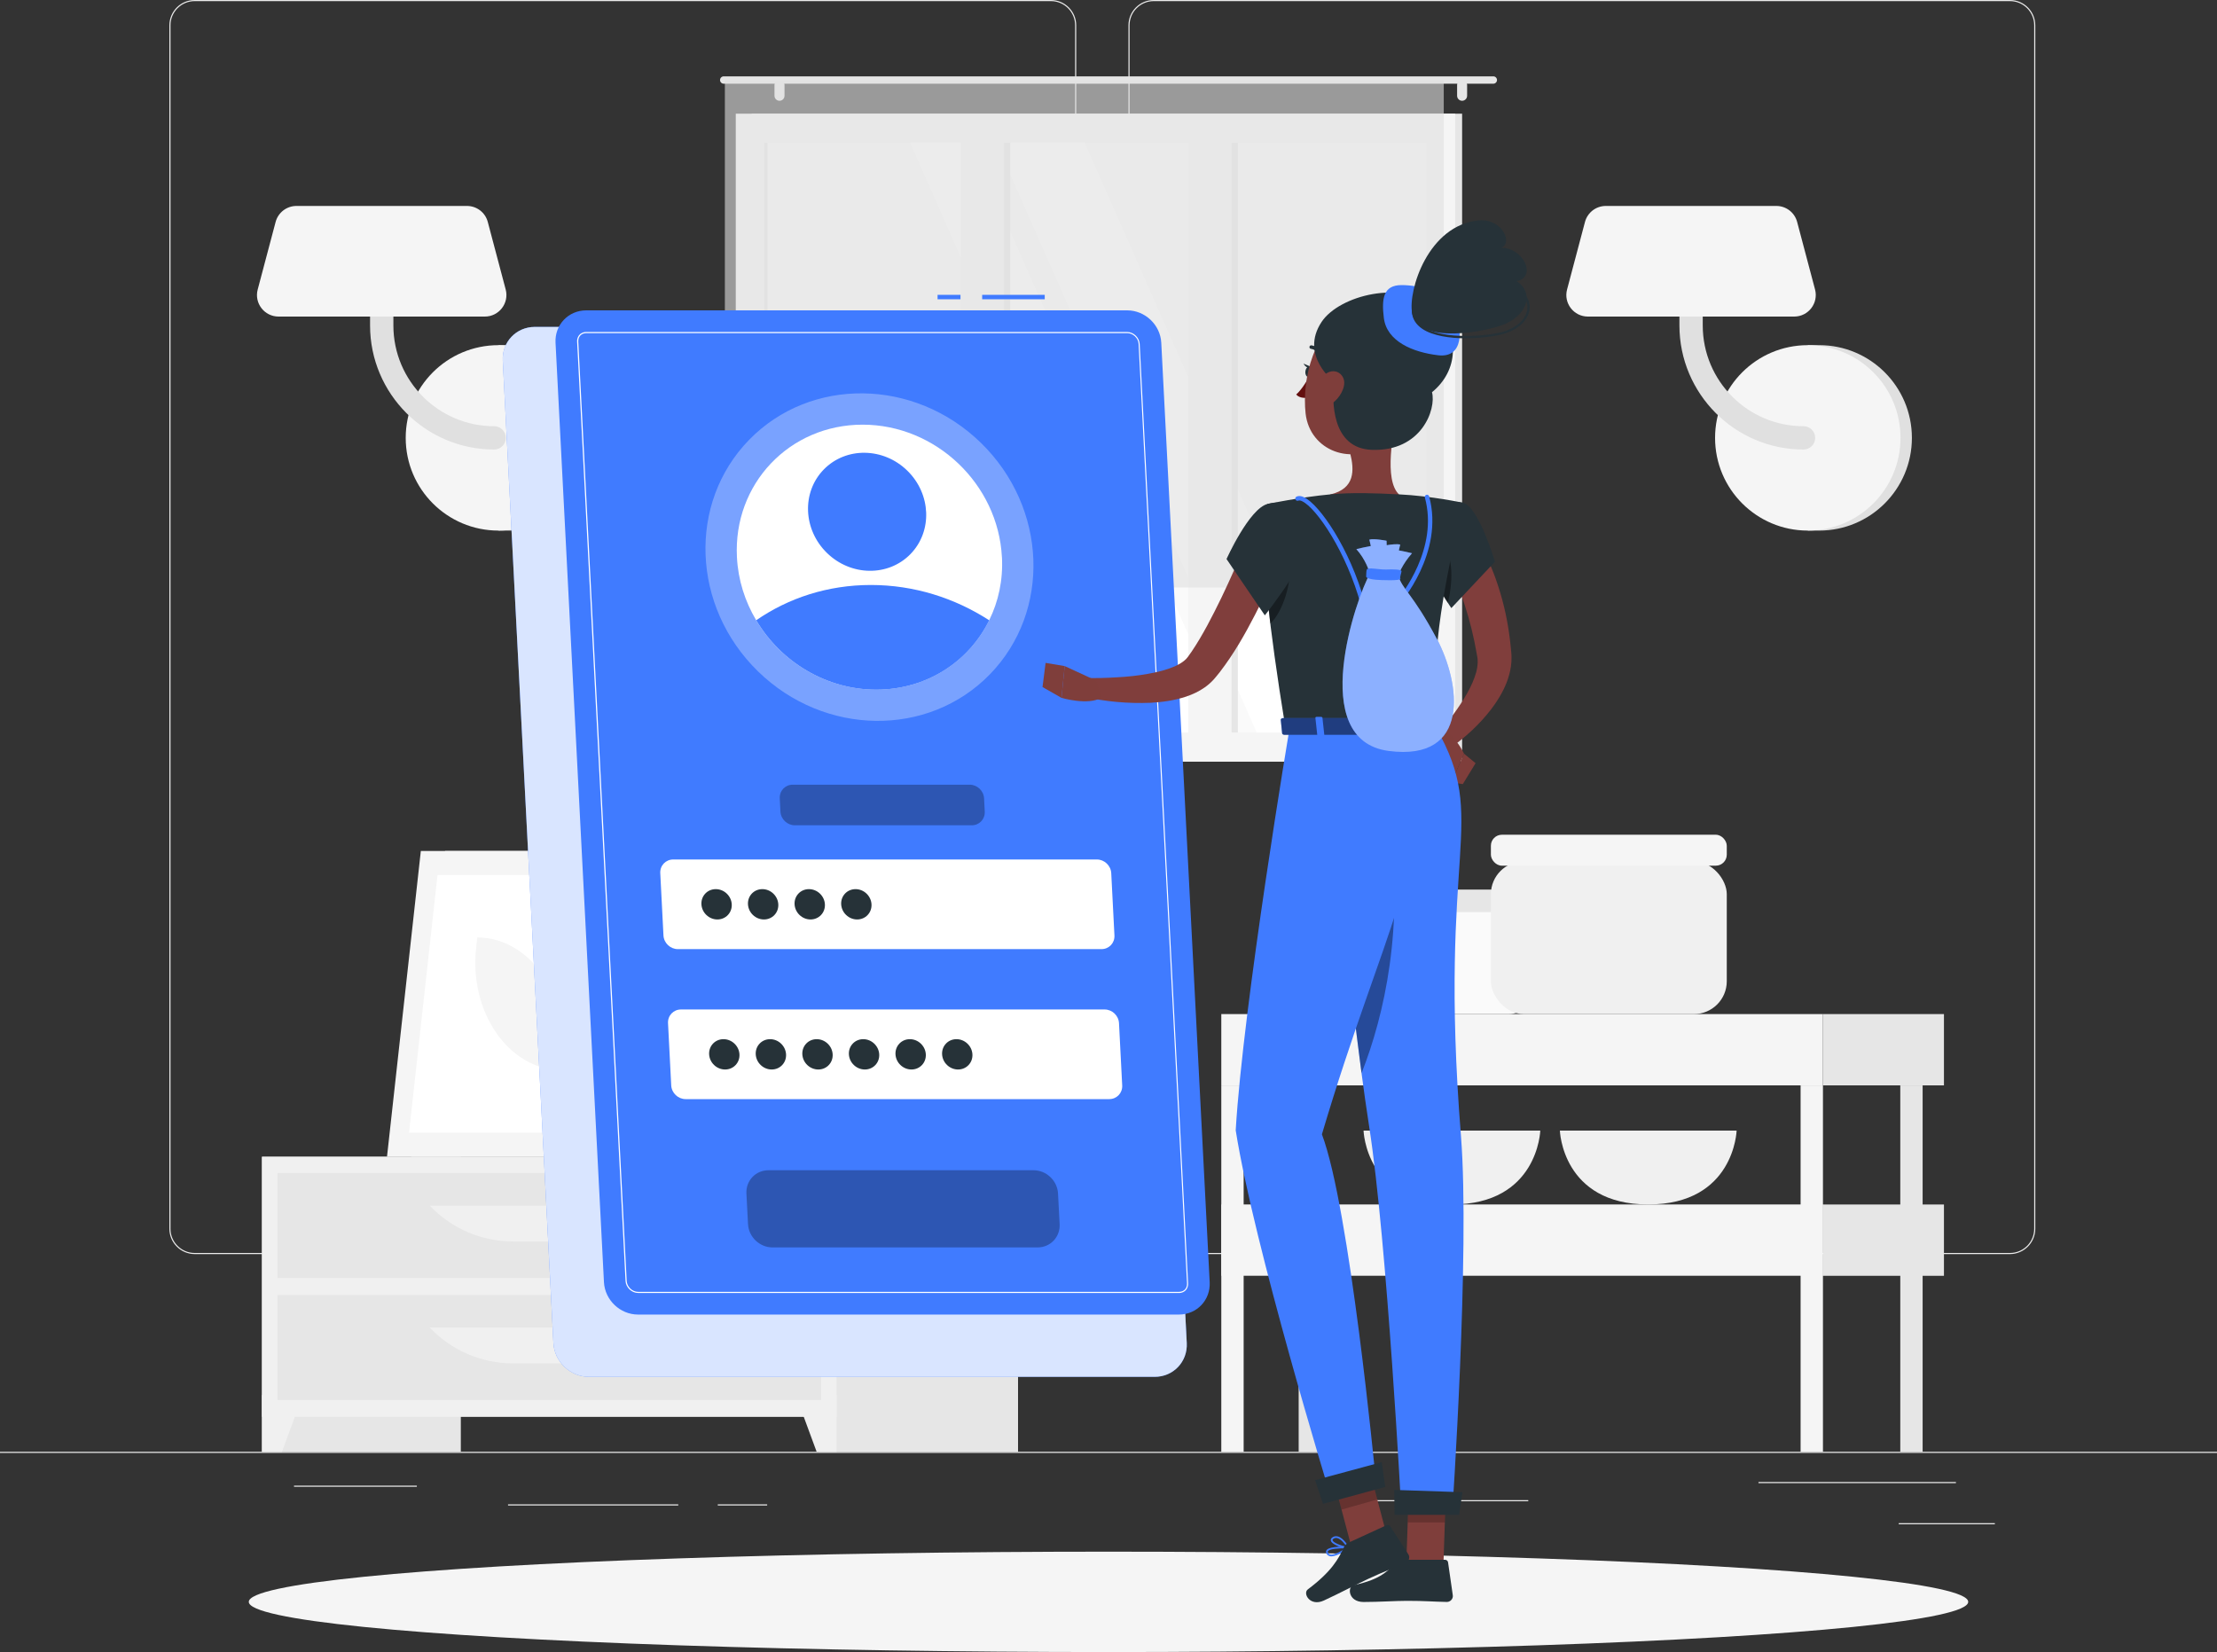 <?xml version="1.0" encoding="UTF-8"?><svg id="a" xmlns="http://www.w3.org/2000/svg" viewBox="0 0 500 372.61"><rect x="0" y="0" width="500" height="372.61" fill="#333333" stroke="none"/><defs><style>.c{fill:#f0f0f0;}.d,.e,.f,.g{fill:#fff;}.h{fill:#fafafa;}.i{opacity:.5;}.e,.j{opacity:.4;}.k{fill:#f5f5f5;}.f,.l{opacity:.3;}.m{opacity:.6;}.m,.n{fill:#e0e0e0;}.o{opacity:.2;}.g{opacity:.8;}.p{fill:#e6e6e6;}.q{fill:#ebebeb;}.r{fill:#407bff;}.s{fill:#7f3e3b;}.t{fill:#630f0f;}.u{fill:#803e3c;}.v{fill:#263238;}</style></defs><g><rect class="q" y="327.45" width="500" height=".25"/><rect class="q" x="428.22" y="343.54" width="21.68" height=".25"/><rect class="q" x="310.56" y="338.35" width="34.11" height=".25"/><rect class="q" x="396.59" y="334.26" width="44.53" height=".25"/><rect class="q" x="161.88" y="339.3" width="11.14" height=".25"/><rect class="q" x="114.58" y="339.3" width="38.39" height=".25"/><rect class="q" x="66.31" y="335.08" width="27.7" height=".25"/><path class="q" d="M237.01,282.85H43.91c-3.15,0-5.71-2.56-5.71-5.71V5.71c0-3.15,2.56-5.71,5.71-5.71H237.01c3.15,0,5.71,2.56,5.71,5.71V277.14c0,3.15-2.56,5.71-5.71,5.71ZM43.91,.25c-3.01,0-5.46,2.45-5.46,5.46V277.14c0,3.01,2.45,5.46,5.46,5.46H237.01c3.01,0,5.46-2.45,5.46-5.46V5.71c0-3.01-2.45-5.46-5.46-5.46H43.91Z"/><path class="q" d="M453.31,282.85h-193.1c-3.15,0-5.71-2.56-5.71-5.71V5.71c0-3.15,2.56-5.71,5.71-5.71h193.1c3.15,0,5.71,2.56,5.71,5.71V277.14c0,3.15-2.56,5.71-5.71,5.71ZM260.21,.25c-3.01,0-5.46,2.45-5.46,5.46V277.14c0,3.01,2.45,5.46,5.46,5.46h193.1c3.01,0,5.46-2.45,5.46-5.46V5.71c0-3.01-2.45-5.46-5.46-5.46h-193.1Z"/></g><g><g><path class="n" d="M114.98,119.67c11.55,0,20.91-9.36,20.91-20.91s-9.36-20.91-20.91-20.91h-2.56v41.82h2.56Z"/><circle class="k" cx="112.41" cy="98.76" r="20.91"/><path class="n" d="M111.45,101.39c-15.43,0-27.99-12.56-27.99-27.99v-16.72c0-1.45,1.18-2.63,2.63-2.63s2.63,1.18,2.63,2.63v16.72c0,12.54,10.2,22.73,22.73,22.73,1.45,0,2.63,1.18,2.63,2.63s-1.18,2.63-2.63,2.63Z"/><path class="k" d="M62.83,71.4h46.52c3.19,0,5.51-3.02,4.7-6.1l-4.04-15.24c-.56-2.13-2.49-3.61-4.7-3.61h-38.45c-2.2,0-4.13,1.48-4.7,3.61l-4.04,15.24c-.82,3.08,1.51,6.1,4.7,6.1Z"/></g><g><path class="n" d="M410.28,119.67c11.55,0,20.91-9.36,20.91-20.91s-9.36-20.91-20.91-20.91h-2.56v41.82h2.56Z"/><circle class="k" cx="407.71" cy="98.76" r="20.91"/><path class="n" d="M406.75,101.39c-15.43,0-27.99-12.56-27.99-27.99v-16.72c0-1.45,1.18-2.63,2.63-2.63s2.63,1.18,2.63,2.63v16.72c0,12.54,10.2,22.73,22.73,22.73,1.45,0,2.63,1.18,2.63,2.63s-1.18,2.63-2.63,2.63Z"/><path class="k" d="M358.13,71.4h46.52c3.19,0,5.51-3.02,4.7-6.1l-4.04-15.24c-.56-2.13-2.49-3.61-4.7-3.61h-38.45c-2.2,0-4.13,1.48-4.7,3.61l-4.04,15.24c-.82,3.08,1.51,6.1,4.7,6.1Z"/></g><g><g><rect class="p" x="133.98" y="201.97" width="15.21" height="58.93" transform="translate(283.17 462.87) rotate(180)"/><polygon class="c" points="92.75 260.9 143.22 260.9 150.84 191.93 100.37 191.93 92.75 260.9"/><polygon class="k" points="87.28 260.9 139.42 260.9 147.04 191.93 94.91 191.93 87.28 260.9"/><polygon class="d" points="135.65 255.47 142.07 197.36 98.67 197.36 92.25 255.47 135.65 255.47"/><path class="k" d="M126.69,241.38l.26-2.37c1.61-14.58-7.49-27.57-19.31-27.57h0l-.26,2.37c-1.61,14.58,7.49,27.57,19.31,27.57h0Z"/></g><g><rect class="p" x="59.08" y="260.9" width="44.84" height="66.55" transform="translate(163.01 588.35) rotate(180)"/><polygon class="c" points="63.59 327.45 59.08 327.45 59.08 314.62 68.32 314.62 63.59 327.45"/><rect class="p" x="184.75" y="260.9" width="44.84" height="66.55" transform="translate(414.35 588.35) rotate(180)"/><rect class="c" x="59.08" y="260.9" width="129.61" height="58.67" transform="translate(247.77 580.47) rotate(180)"/><polygon class="c" points="184.18 327.45 188.69 327.45 188.69 314.62 179.45 314.62 184.18 327.45"/><rect class="p" x="62.58" y="264.57" width="122.61" height="23.68" transform="translate(247.77 552.82) rotate(180)"/><path class="c" d="M115.71,280.01h16.35c7.1,0,13.89-2.92,18.78-8.08h-53.91c4.89,5.16,11.68,8.08,18.78,8.08Z"/><rect class="p" x="62.58" y="292.07" width="122.61" height="23.68" transform="translate(247.77 607.82) rotate(180)"/><path class="c" d="M115.71,307.51h16.35c7.1,0,13.89-2.92,18.78-8.08h-53.91c4.89,5.16,11.68,8.08,18.78,8.08Z"/></g><g><path class="p" d="M180.48,258.19h1.16c-.01-2.39,0-8.44,.12-22.31,.21-25.14,.61-26.68,.61-26.68l-2.76,11.61c-1.75,12.85,.51,25.77,.87,37.38Z"/><path class="p" d="M178.19,219.08c-3.97-4.73-12.45-6.11-21.13-7.29-3.41-.46,8.96,7.33,15,12.86,4.7,4.3,7.7,5.49,8.99,9.77,.67-5.34,.56-11.27-2.86-15.35Z"/><path class="p" d="M183.46,227.53c3.97-4.73,12.45-6.11,21.13-7.29,3.41-.46-8.96,7.33-15,12.86-4.7,4.3-7.7,5.49-8.99,9.77-.67-5.34-.56-11.27,2.86-15.35Z"/><path class="p" d="M181.76,208.09c2.98-5.65,10.47-10.98,18.87-13,3.3-.79-7.64,10.44-11.8,17.69-3.23,5.63-7.52,12.24-8.18,16.99-1.01-9.41-1.86-16.02,1.11-21.68Z"/><g><path class="c" d="M181.4,260.9h0c-3.55,0-6.48-1.78-6.68-4.05l-.59-3.89h14.54l-.59,3.89c-.2,2.27-3.13,4.05-6.68,4.05Z"/><polygon class="c" points="189.62 254.46 173.19 254.46 172.72 250.13 190.09 250.13 189.62 254.46"/></g></g></g><g><g><rect class="p" x="169.54" y="25.64" width="160.21" height="146.13" transform="translate(499.29 197.41) rotate(180)"/><rect class="k" x="165.93" y="25.64" width="162.24" height="146.13" transform="translate(494.11 197.41) rotate(180)"/><rect class="h" x="180.54" y="24.05" width="133.04" height="149.3" transform="translate(345.76 -148.35) rotate(90)"/><polygon class="d" points="303.39 165.22 244.63 32.19 224.67 32.19 283.43 165.22 303.39 165.22"/><polygon class="d" points="277.77 165.22 219.01 32.19 205.27 32.19 264.03 165.22 277.77 165.22"/><rect class="p" x="157.46" y="94.84" width="133.04" height="7.72" transform="translate(322.69 -125.28) rotate(90)"/><rect class="p" x="208.78" y="94.84" width="133.04" height="7.72" transform="translate(374.01 -176.6) rotate(90)"/><rect class="k" x="150.54" y="93.47" width="142.06" height="9.76" transform="translate(319.92 -123.22) rotate(90)"/><rect class="k" x="201.86" y="93.47" width="142.06" height="9.76" transform="translate(371.24 -174.54) rotate(90)"/><rect class="p" x="106.23" y="98.36" width="133.04" height=".69" transform="translate(271.45 -74.05) rotate(90)"/></g><g><g><path class="p" d="M163.22,17.22h173.57c.46,0,.83,.38,.83,.83h0c0,.46-.38,.83-.83,.83H163.22c-.46,0-.83-.38-.83-.83h0c0-.46,.38-.83,.83-.83Z"/><path class="p" d="M329.75,22.73h0c.62,0,1.13-.51,1.13-1.13v-2.42c0-.62-.51-1.13-1.13-1.13h0c-.62,0-1.13,.51-1.13,1.13v2.42c0,.62,.51,1.13,1.13,1.13Z"/><path class="p" d="M175.8,22.73h0c.62,0,1.13-.51,1.13-1.13v-2.42c0-.62-.51-1.13-1.13-1.13h0c-.62,0-1.13,.51-1.13,1.13v2.42c0,.62,.51,1.13,1.13,1.13Z"/></g><rect class="m" x="163.48" y="18.05" width="162.13" height="114.44" transform="translate(489.09 150.55) rotate(180)"/></g></g><g><g><rect class="h" x="306.95" y="205.02" width="38.72" height="23.7" rx="5.38" ry="5.38"/><rect class="p" x="306.95" y="200.64" width="38.72" height="5.08" rx="1.81" ry="1.81"/></g><path class="c" d="M307.52,255s.51,16.66,19.93,16.66,19.93-16.66,19.93-16.66h-39.85Z"/><path class="c" d="M351.8,255s.51,16.66,19.93,16.66,19.93-16.66,19.93-16.66h-39.85Z"/><g><rect class="c" x="336.24" y="194.28" width="53.2" height="34.44" rx="7.4" ry="7.4"/><rect class="k" x="336.24" y="188.27" width="53.2" height="6.98" rx="2.48" ry="2.48"/></g><g><rect class="p" x="292.9" y="244.8" width="5.04" height="82.64" transform="translate(590.83 572.25) rotate(180)"/><g><rect class="p" x="411.13" y="228.72" width="27.29" height="16.08"/><rect class="k" x="275.45" y="228.72" width="135.68" height="16.08" transform="translate(686.57 473.52) rotate(180)"/></g><g><rect class="p" x="411.13" y="271.67" width="27.29" height="16.08"/><rect class="k" x="275.45" y="271.67" width="135.68" height="16.08" transform="translate(686.57 559.41) rotate(180)"/></g><rect class="p" x="428.58" y="244.8" width="5.04" height="82.64" transform="translate(862.19 572.25) rotate(180)"/><rect class="k" x="406.09" y="244.8" width="5.04" height="82.64" transform="translate(817.22 572.25) rotate(180)"/><rect class="k" x="275.45" y="244.8" width="5.04" height="82.64" transform="translate(555.93 572.25) rotate(180)"/></g></g></g><ellipse id="b" class="k" cx="250" cy="361.29" rx="193.89" ry="11.32"/><g><g><path class="r" d="M260.41,310.54h-127.57c-4.22,0-7.81-3.42-8.03-7.63l-11.42-221.55c-.22-4.21,3.02-7.63,7.24-7.63h127.57c4.22,0,7.81,3.42,8.03,7.63l11.42,221.55c.22,4.22-3.02,7.63-7.24,7.63Z"/><path class="g" d="M260.41,310.54h-127.57c-4.22,0-7.81-3.42-8.03-7.63l-11.42-221.55c-.22-4.21,3.02-7.63,7.24-7.63h127.57c4.22,0,7.81,3.42,8.03,7.63l11.42,221.55c.22,4.22-3.02,7.63-7.24,7.63Z"/></g><rect class="r" x="221.51" y="66.5" width="14.11" height="1"/><rect class="r" x="211.45" y="66.5" width="5.17" height="1"/><path class="r" d="M265.9,296.49h-122.01c-4.03,0-7.47-3.27-7.68-7.3l-10.92-211.89c-.21-4.03,2.89-7.3,6.92-7.3h122.01c4.03,0,7.47,3.27,7.68,7.3l10.92,211.89c.21,4.03-2.89,7.3-6.92,7.3Z"/><path class="d" d="M265.9,291.62h-122.01c-1.42,0-2.73-1.25-2.81-2.67l-10.92-211.89c-.04-.77,.27-1.27,.54-1.56,.27-.28,.75-.62,1.51-.62h122.01c1.42,0,2.73,1.25,2.81,2.68l10.92,211.89c.04,.77-.27,1.27-.54,1.56-.27,.28-.75,.62-1.51,.62ZM132.22,75.13c-.68,0-1.1,.29-1.33,.54-.24,.25-.51,.69-.47,1.37l10.92,211.89c.07,1.3,1.26,2.44,2.56,2.44h122.01c.68,0,1.1-.29,1.33-.54,.24-.25,.51-.69,.47-1.37l-10.92-211.89c-.07-1.3-1.26-2.44-2.56-2.44h-122.01Z"/><ellipse class="f" cx="196.09" cy="125.66" rx="36" ry="37.9" transform="translate(-30.76 178.39) rotate(-45.74)"/><path class="d" d="M225.97,125.66c.27,5.16-.79,10.01-2.88,14.23-4.56,9.31-14.11,15.65-25.47,15.65s-21.56-6.33-27.08-15.65c-2.52-4.23-4.08-9.07-4.34-14.23-.85-16.51,11.84-29.88,28.34-29.88s30.57,13.38,31.42,29.88Z"/><path class="r" d="M223.1,139.9c-4.56,9.31-14.11,15.65-25.47,15.65s-21.56-6.33-27.08-15.65c7.26-5.03,16.14-7.96,25.86-7.96s18.9,2.93,26.68,7.96Z"/><ellipse class="r" cx="195.56" cy="115.44" rx="12.97" ry="13.66" transform="translate(-23.6 174.92) rotate(-45.74)"/><g><path class="d" d="M248.41,214.07h-95.53c-1.71,0-3.16-1.38-3.25-3.09l-.72-14.04c-.09-1.71,1.22-3.09,2.93-3.09h95.53c1.71,0,3.16,1.38,3.25,3.09l.72,14.04c.09,1.71-1.22,3.09-2.93,3.09Z"/><path class="l" d="M219.16,186.14h-39.9c-1.71,0-3.16-1.38-3.25-3.09l-.15-2.98c-.09-1.71,1.22-3.09,2.93-3.09h39.9c1.71,0,3.16,1.38,3.25,3.09l.15,2.98c.09,1.71-1.22,3.09-2.93,3.09Z"/><path class="l" d="M233.99,281.35h-59.76c-2.91,0-5.38-2.36-5.53-5.26l-.36-6.89c-.15-2.91,2.08-5.26,4.99-5.26h59.76c2.91,0,5.38,2.36,5.53,5.26l.36,6.89c.15,2.91-2.08,5.26-4.99,5.26Z"/><path class="d" d="M250.16,247.9h-95.53c-1.71,0-3.16-1.38-3.25-3.09l-.72-14.04c-.09-1.71,1.22-3.09,2.93-3.09h95.53c1.71,0,3.16,1.38,3.25,3.09l.72,14.04c.09,1.71-1.22,3.09-2.93,3.09Z"/><path class="v" d="M165.03,203.96c.1,1.89-1.35,3.42-3.24,3.42s-3.5-1.53-3.6-3.42,1.35-3.42,3.24-3.42,3.5,1.53,3.6,3.42Z"/><path class="v" d="M175.53,203.96c.1,1.89-1.35,3.42-3.24,3.42s-3.5-1.53-3.6-3.42,1.35-3.42,3.24-3.42,3.5,1.53,3.6,3.42Z"/><path class="v" d="M186.04,203.96c.1,1.89-1.35,3.42-3.24,3.42s-3.5-1.53-3.6-3.42,1.35-3.42,3.24-3.42,3.5,1.53,3.6,3.42Z"/><path class="v" d="M196.55,203.96c.1,1.89-1.35,3.42-3.24,3.42s-3.5-1.53-3.6-3.42c-.1-1.89,1.35-3.42,3.24-3.42s3.5,1.53,3.6,3.42Z"/><path class="v" d="M166.77,237.8c.1,1.89-1.35,3.42-3.24,3.42s-3.5-1.53-3.6-3.42,1.35-3.42,3.24-3.42,3.5,1.53,3.6,3.42Z"/><path class="v" d="M177.28,237.8c.1,1.89-1.35,3.42-3.24,3.42s-3.5-1.53-3.6-3.42,1.35-3.42,3.24-3.42,3.5,1.53,3.6,3.42Z"/><path class="v" d="M187.79,237.8c.1,1.89-1.35,3.42-3.24,3.42s-3.5-1.53-3.6-3.42c-.1-1.89,1.35-3.42,3.24-3.42s3.5,1.53,3.6,3.42Z"/><path class="v" d="M198.29,237.8c.1,1.89-1.35,3.42-3.24,3.42s-3.5-1.53-3.6-3.42c-.1-1.89,1.35-3.42,3.24-3.42s3.5,1.53,3.6,3.42Z"/><path class="v" d="M208.8,237.8c.1,1.89-1.35,3.42-3.24,3.42s-3.5-1.53-3.6-3.42,1.35-3.42,3.24-3.42,3.5,1.53,3.6,3.42Z"/><path class="v" d="M219.31,237.8c.1,1.89-1.35,3.42-3.24,3.42s-3.5-1.53-3.6-3.42,1.35-3.42,3.24-3.42,3.5,1.53,3.6,3.42Z"/></g></g><g><path class="u" d="M333.03,121.67c.25,.37,.38,.57,.54,.84l.45,.75c.29,.49,.54,.99,.8,1.48,.5,.99,.97,1.98,1.4,2.98,.86,2,1.56,4.04,2.17,6.1,1.23,4.11,1.98,8.32,2.37,12.54l.08,.79c.01,.11,.02,.29,.03,.48l.02,.54c.01,.71-.02,1.41-.12,2.08-.19,1.34-.55,2.58-.99,3.72-.9,2.28-2.13,4.22-3.46,5.98-2.71,3.51-5.79,6.32-9.31,8.81l-2.75-3.23c2.47-2.86,4.87-6.03,6.64-9.19,.9-1.58,1.6-3.2,2.03-4.72,.2-.76,.31-1.49,.33-2.14,.02-.33,0-.64-.03-.93l-.03-.21c0-.06-.01-.14-.04-.27l-.13-.7c-.65-3.75-1.55-7.44-2.72-11-.57-1.79-1.29-3.51-2.01-5.21-.36-.85-.75-1.68-1.15-2.48l-.62-1.17-.31-.56-.25-.44,7.08-4.82Z"/><path class="s" d="M323.7,168.82l3.62,7.65,2.87-6.46s-2.54-5.6-5.99-5.09l-.5,3.91Z"/><polygon class="s" points="329.91 176.85 332.79 172.13 330.19 170 327.32 176.47 329.91 176.85"/><path class="r" d="M313.63,353.26c.77,0,1.62-.16,2.21-.3,.08-.02,.14-.08,.15-.16,.01-.08-.02-.16-.09-.2-.29-.19-2.83-1.83-3.81-1.39-.15,.07-.35,.22-.39,.56-.06,.44,.05,.8,.33,1.05,.36,.33,.95,.44,1.6,.44Zm1.65-.58c-1.46,.29-2.55,.24-2.98-.15-.18-.16-.25-.4-.2-.71,.02-.17,.1-.22,.17-.25,.51-.24,1.98,.48,3.02,1.1Z"/><path class="r" d="M315.8,352.97s.07,0,.1-.03c.06-.04,.1-.1,.1-.17,0-.1-.01-2.51-.92-3.32-.24-.21-.53-.3-.84-.27-.5,.06-.63,.37-.67,.55-.19,.94,1.33,2.75,2.13,3.2,.03,.02,.06,.03,.1,.03Zm-1.43-3.39c.16,0,.31,.06,.44,.17,.54,.48,.73,1.84,.78,2.64-.8-.64-1.75-1.99-1.63-2.57,.02-.09,.07-.21,.33-.24,.03,0,.06,0,.09,0Z"/><path class="r" d="M304.19,349.18c.05-.05,.06-.12,.04-.19-.02-.08-.1-.14-.18-.14-.42-.02-4.01-.17-4.82,.71-.02,.02-.03,.04-.05,.06-.13,.18-.16,.4-.09,.62,.13,.37,.38,.62,.73,.73,1.16,.36,3.21-.94,4.33-1.75,.01,0,.02-.02,.03-.03Zm-4.66,.63c.45-.48,2.42-.61,3.91-.59-1.56,1.06-2.84,1.56-3.5,1.36-.23-.07-.38-.23-.47-.48-.04-.1-.03-.18,.03-.25,0-.01,.02-.02,.03-.03Z"/><path class="r" d="M304.19,349.18s.02-.02,.03-.03c.04-.06,.04-.14,0-.2-.05-.08-1.16-2.05-2.49-2.41-.4-.11-.79-.06-1.14,.15-.48,.28-.5,.6-.44,.82,.26,.93,2.81,1.74,3.9,1.74,.06,0,.11-.02,.14-.06Zm-3.59-2s.1-.09,.19-.15c.26-.15,.53-.19,.84-.11,.87,.23,1.69,1.35,2.05,1.9-1.18-.14-2.99-.87-3.15-1.42,0-.03-.03-.12,.07-.23Z"/><path class="s" d="M315.2,92.38c-.97,4.97-3.16,15.81,.31,19.13,0,0-1.36,5.04-10.59,5.04-10.16,0-4.85-5.04-4.85-5.04,5.54-1.32,5.4-5.44,4.43-9.3l10.7-9.83Z"/><path class="v" d="M298.28,80.66c.06,0,.12-.01,.18-.04,.2-.1,.28-.34,.18-.53-.98-1.96-2.8-2.19-2.88-2.2-.22-.03-.41,.13-.44,.35-.02,.22,.13,.41,.35,.44h0c.06,0,1.48,.2,2.26,1.77,.07,.14,.21,.22,.35,.22Z"/><path class="t" d="M295.25,85s-1.5,2.75-2.92,3.98c.78,.94,2.33,.74,2.33,.74l.59-4.73Z"/><path class="v" d="M295.99,83.92c-.08,.67-.51,1.17-.94,1.12-.44-.05-.73-.64-.64-1.31s.51-1.17,.94-1.12c.44,.05,.73,.64,.64,1.31Z"/><path class="v" d="M295.54,82.67l-1.55-.66s.67,1.36,1.55,.66Z"/><polygon class="s" points="313.02 347.28 304.86 349.19 299.9 330.43 308.06 328.52 313.02 347.28"/><polygon class="s" points="325.54 352.77 317.16 352.77 317.82 333.37 326.2 333.37 325.54 352.77"/><path class="v" d="M316.5,351.8h9.41c.34,0,.62,.24,.67,.57l1.07,7.45c.11,.77-.55,1.5-1.34,1.49-3.28-.06-4.86-.25-9-.25-2.55,0-6.27,.26-9.78,.26s-3.7-3.48-2.24-3.79c6.56-1.41,7.6-3.36,9.81-5.22,.4-.33,.9-.52,1.4-.52Z"/><path class="v" d="M304.14,347.94l8.55-3.93c.31-.14,.66-.04,.85,.24l4.09,6.32c.42,.66,.13,1.6-.6,1.91-3,1.32-4.52,1.81-8.28,3.54-2.31,1.06-6.99,3.51-10.18,4.97-3.12,1.44-4.82-1.61-3.62-2.51,5.37-4.03,6.91-6.87,8.14-9.49,.22-.47,.6-.84,1.06-1.05Z"/><g><polygon class="o" points="299.91 330.43 302.56 340.48 310.62 338.2 308.07 328.53 299.91 330.43"/><polygon class="o" points="326.2 333.38 317.82 333.38 317.49 343.38 325.87 343.38 326.2 333.38"/></g><path class="v" d="M329.96,113.41c3.48,.76,7.2,13.28,7.2,13.28l-9.84,10.46s-8.16-11.76-6.5-16.08c1.73-4.5,5.03-8.56,9.14-7.66Z"/><path class="j" d="M324.44,121.38c-1.76-1.61-2.95-1.13-3.76,.15-.8,3.72,3.94,11.51,5.85,14.46,.88-3.52,1.89-10.95-2.09-14.61Z"/><path class="v" d="M285.91,113.65s-3.99,1.41,4,50.55h34.02c-.57-13.85-.59-22.38,6.03-50.8,0,0-7.13-1.55-14.45-1.9-5.72-.28-10.41-.46-15.45,0-6.63,.61-14.16,2.15-14.16,2.15Z"/><path class="j" d="M285.6,132.52c.22,2.39,.51,5.08,.89,8.12,2.79-2.51,5.06-9.65,4.23-13.81-1.95,1.45-3.75,3.69-5.12,5.69Z"/><path class="u" d="M289.24,125.07c-1.85,4.67-3.89,9.12-6.18,13.56-2.29,4.43-4.74,8.78-7.99,13l-.64,.79-.32,.39c-.11,.13-.2,.25-.37,.43-.62,.68-1.29,1.27-1.98,1.76-1.38,.98-2.8,1.61-4.18,2.09-2.76,.93-5.44,1.26-8.04,1.42-5.23,.21-10.17-.27-15.16-1.35l.55-4.21c2.3,.01,4.71-.04,7.03-.19,2.34-.12,4.65-.37,6.87-.77,2.21-.37,4.35-.93,6.14-1.71,.88-.39,1.65-.87,2.21-1.35,.28-.24,.51-.48,.68-.72,.04-.03,.13-.17,.2-.27l.23-.33,.47-.66c2.46-3.64,4.63-7.88,6.69-12.11,2.03-4.25,3.99-8.66,5.82-12.97l7.95,3.19Z"/><path class="v" d="M285.91,113.65c-4.16,1.01-9.29,12.44-9.29,12.44l8.64,12.7s11.5-14.48,10.14-18.91c-1.42-4.61-4.44-7.46-9.49-6.23Z"/><path class="s" d="M247.33,153.56l-7.21-3.33-.72,7.17s6.02,1.77,8.99-.04l-1.06-3.79Z"/><polygon class="s" points="235.81 149.51 235.12 154.96 239.4 157.4 240.12 150.23 235.81 149.51"/><path class="s" d="M318.82,84.41c-1.52,8.17-2,11.66-6.68,15.38-7.04,5.58-16.75,1.92-17.69-6.54-.85-7.62,1.78-19.7,10.25-21.98,8.34-2.25,15.65,4.97,14.12,13.14Z"/><path class="v" d="M300.87,86.13c-.47,4.17-.65,14.99,8.51,15.33,11.22,.42,14.58-9.17,13.58-13,5.83-4.75,6.68-12.92,.12-19.17-6.56-6.25-21-2.76-25.03,3.33-5,7.55,2.83,13.5,2.83,13.5Z"/><path class="r" d="M312.1,71.73c-.54-4.39-.12-7.43,3.99-7.43s9.74,1.49,11.8,5.7c2.06,4.21,2.23,10.8-3.52,10.13-5.75-.67-11.62-3.14-12.27-8.41Z"/><path class="v" d="M318.48,70.67c-.98-5.24,3.69-20,15.09-20.96,5.28-.44,7.72,5.24,4.96,6.17,4.99-.06,8.2,6.55,3.54,7.54,3.69,2.36,2.77,7.2-2.48,9.58-3.87,1.75-19.74,4.92-21.1-2.34Z"/><path class="v" d="M330.65,76.3c-3.67,0-7.5-.54-9.88-2.13-1.44-.97-2.23-2.25-2.35-3.81-.01-.14,.09-.26,.23-.27,.15-.01,.26,.09,.27,.23,.11,1.4,.82,2.55,2.13,3.43,4.52,3.03,14.98,2.05,18.26,.98,2.82-.92,4.73-2.7,5.11-4.77,.28-1.52-.32-2.95-1.67-4.05-.11-.09-.12-.24-.04-.35,.09-.11,.24-.12,.35-.04,1.49,1.2,2.16,2.85,1.85,4.53-.41,2.25-2.45,4.18-5.44,5.15-1.72,.56-5.18,1.09-8.82,1.09Z"/><path class="s" d="M298.32,85.03c-1,1.39-1.29,3.12-1.07,4.51,.33,2.1,2.38,2.24,3.86,.89,1.33-1.21,2.76-3.76,1.67-5.5-1.07-1.71-3.31-1.5-4.46,.09Z"/><path class="r" d="M298.89,164.21s4.86,57.49,9.9,89.89c4.07,26.17,7.29,87.34,7.29,87.34h11.42s4.06-59.34,1.99-85.23c-5.23-65.5,6.44-70.83-5.57-92.01h-25.04Z"/><path class="j" d="M313.27,185.94c-4.61,4.71-8.12,10.34-10.79,16.28,1.33,12.92,2.91,27.26,4.59,39.82,5.2-13.13,9.65-33.33,6.2-56.1Z"/><path class="r" d="M290.9,163.85s-10.55,62.79-12.21,91.09c4.14,26.17,21.08,81.49,21.08,81.49l10.39-3.76s-5.75-60.32-12.03-76.83c14.07-47.37,24.41-59.34,21.4-91.62-7.18,0-28.63-.36-28.63-.36Z"/><polygon class="v" points="298.38 339.19 312.42 335.37 311.62 329.78 296.59 333.84 298.38 339.19"/><polygon class="v" points="314.52 341.67 329.07 341.67 329.83 336.56 314.44 336.04 314.52 341.67"/><g><path class="r" d="M324.44,162.21l1.53,3.05c.12,.24-.16,.48-.55,.48h-35.68c-.31,0-.56-.15-.58-.34l-.31-3.05c-.02-.21,.24-.39,.58-.39h34.45c.25,0,.48,.1,.55,.26Z"/><path class="i" d="M324.44,162.21l1.53,3.05c.12,.24-.16,.48-.55,.48h-35.68c-.31,0-.56-.15-.58-.34l-.31-3.05c-.02-.21,.24-.39,.58-.39h34.45c.25,0,.48,.1,.55,.26Z"/></g><path class="r" d="M319.81,166.06h.92c.18,0,.32-.09,.31-.21l-.43-3.96c-.01-.12-.17-.21-.36-.21h-.92c-.18,0-.32,.09-.31,.21l.43,3.96c.01,.12,.17,.21,.36,.21Z"/><g><path class="r" d="M307.43,136.92c-.23,0-.42-.15-.48-.37-3.26-12.05-10.04-21.97-13.28-23.5-.36-.17-.66-.22-.84-.14-.25,.11-.55,0-.66-.25-.11-.25,0-.55,.25-.66,.47-.21,1.03-.16,1.68,.15,3.45,1.63,10.29,11.43,13.71,23.77,2.45-.03,6.23-.34,7.15-.41,1.14-1.36,9.53-11.84,6.39-23.3-.07-.27,.08-.54,.35-.61,.26-.07,.54,.08,.61,.35,3.49,12.76-6.63,24.27-6.74,24.38-.08,.09-.2,.15-.33,.16-.05,0-5.04,.44-7.82,.44Z"/><g><g><path class="r" d="M323.99,143.99c-5.45-10.22-7.68-10.93-8.65-14.22,0,0,.88-2.48,3.11-4.99-.67-.19-2.08-.47-2.97-.64,.1-.45,.2-.89,.31-1.31-.74-.2-2.27,0-3.05,.14l-.03-1.01s-2.76-.55-3.88-.25c.11,.46,.22,.95,.33,1.44-.97,.19-2.53,.5-3.26,.7,2.12,2.39,2.89,4.94,3.05,5.57-2.94,5.04-14.36,37.51,4.22,39.95,18.59,2.44,16.28-15.17,10.83-25.39Z"/><path class="e" d="M323.99,143.99c-5.45-10.22-7.68-10.93-8.65-14.22,0,0,.88-2.48,3.11-4.99-.67-.19-2.08-.47-2.97-.64,.1-.45,.2-.89,.31-1.31-.74-.2-2.27,0-3.05,.14l-.03-1.01s-2.76-.55-3.88-.25c.11,.46,.22,.95,.33,1.44-.97,.19-2.53,.5-3.26,.7,2.12,2.39,2.89,4.94,3.05,5.57-2.94,5.04-14.36,37.51,4.22,39.95,18.59,2.44,16.28-15.17,10.83-25.39Z"/></g><path class="r" d="M308.26,128.46c-.14,.25-.12,1.19-.15,1.56s.98,.62,2.1,.73,5.77,.29,5.62-.23c-.15-.52,.23-1.23,.25-1.67,.02-.44-1.85-.46-3.42-.4s-4.1-.56-4.42,0Z"/></g></g><path class="r" d="M297.45,166.06h.92c.18,0,.32-.09,.31-.21l-.43-3.96c-.01-.12-.17-.21-.36-.21h-.92c-.18,0-.32,.09-.31,.21l.43,3.96c.01,.12,.17,.21,.36,.21Z"/></g></svg>